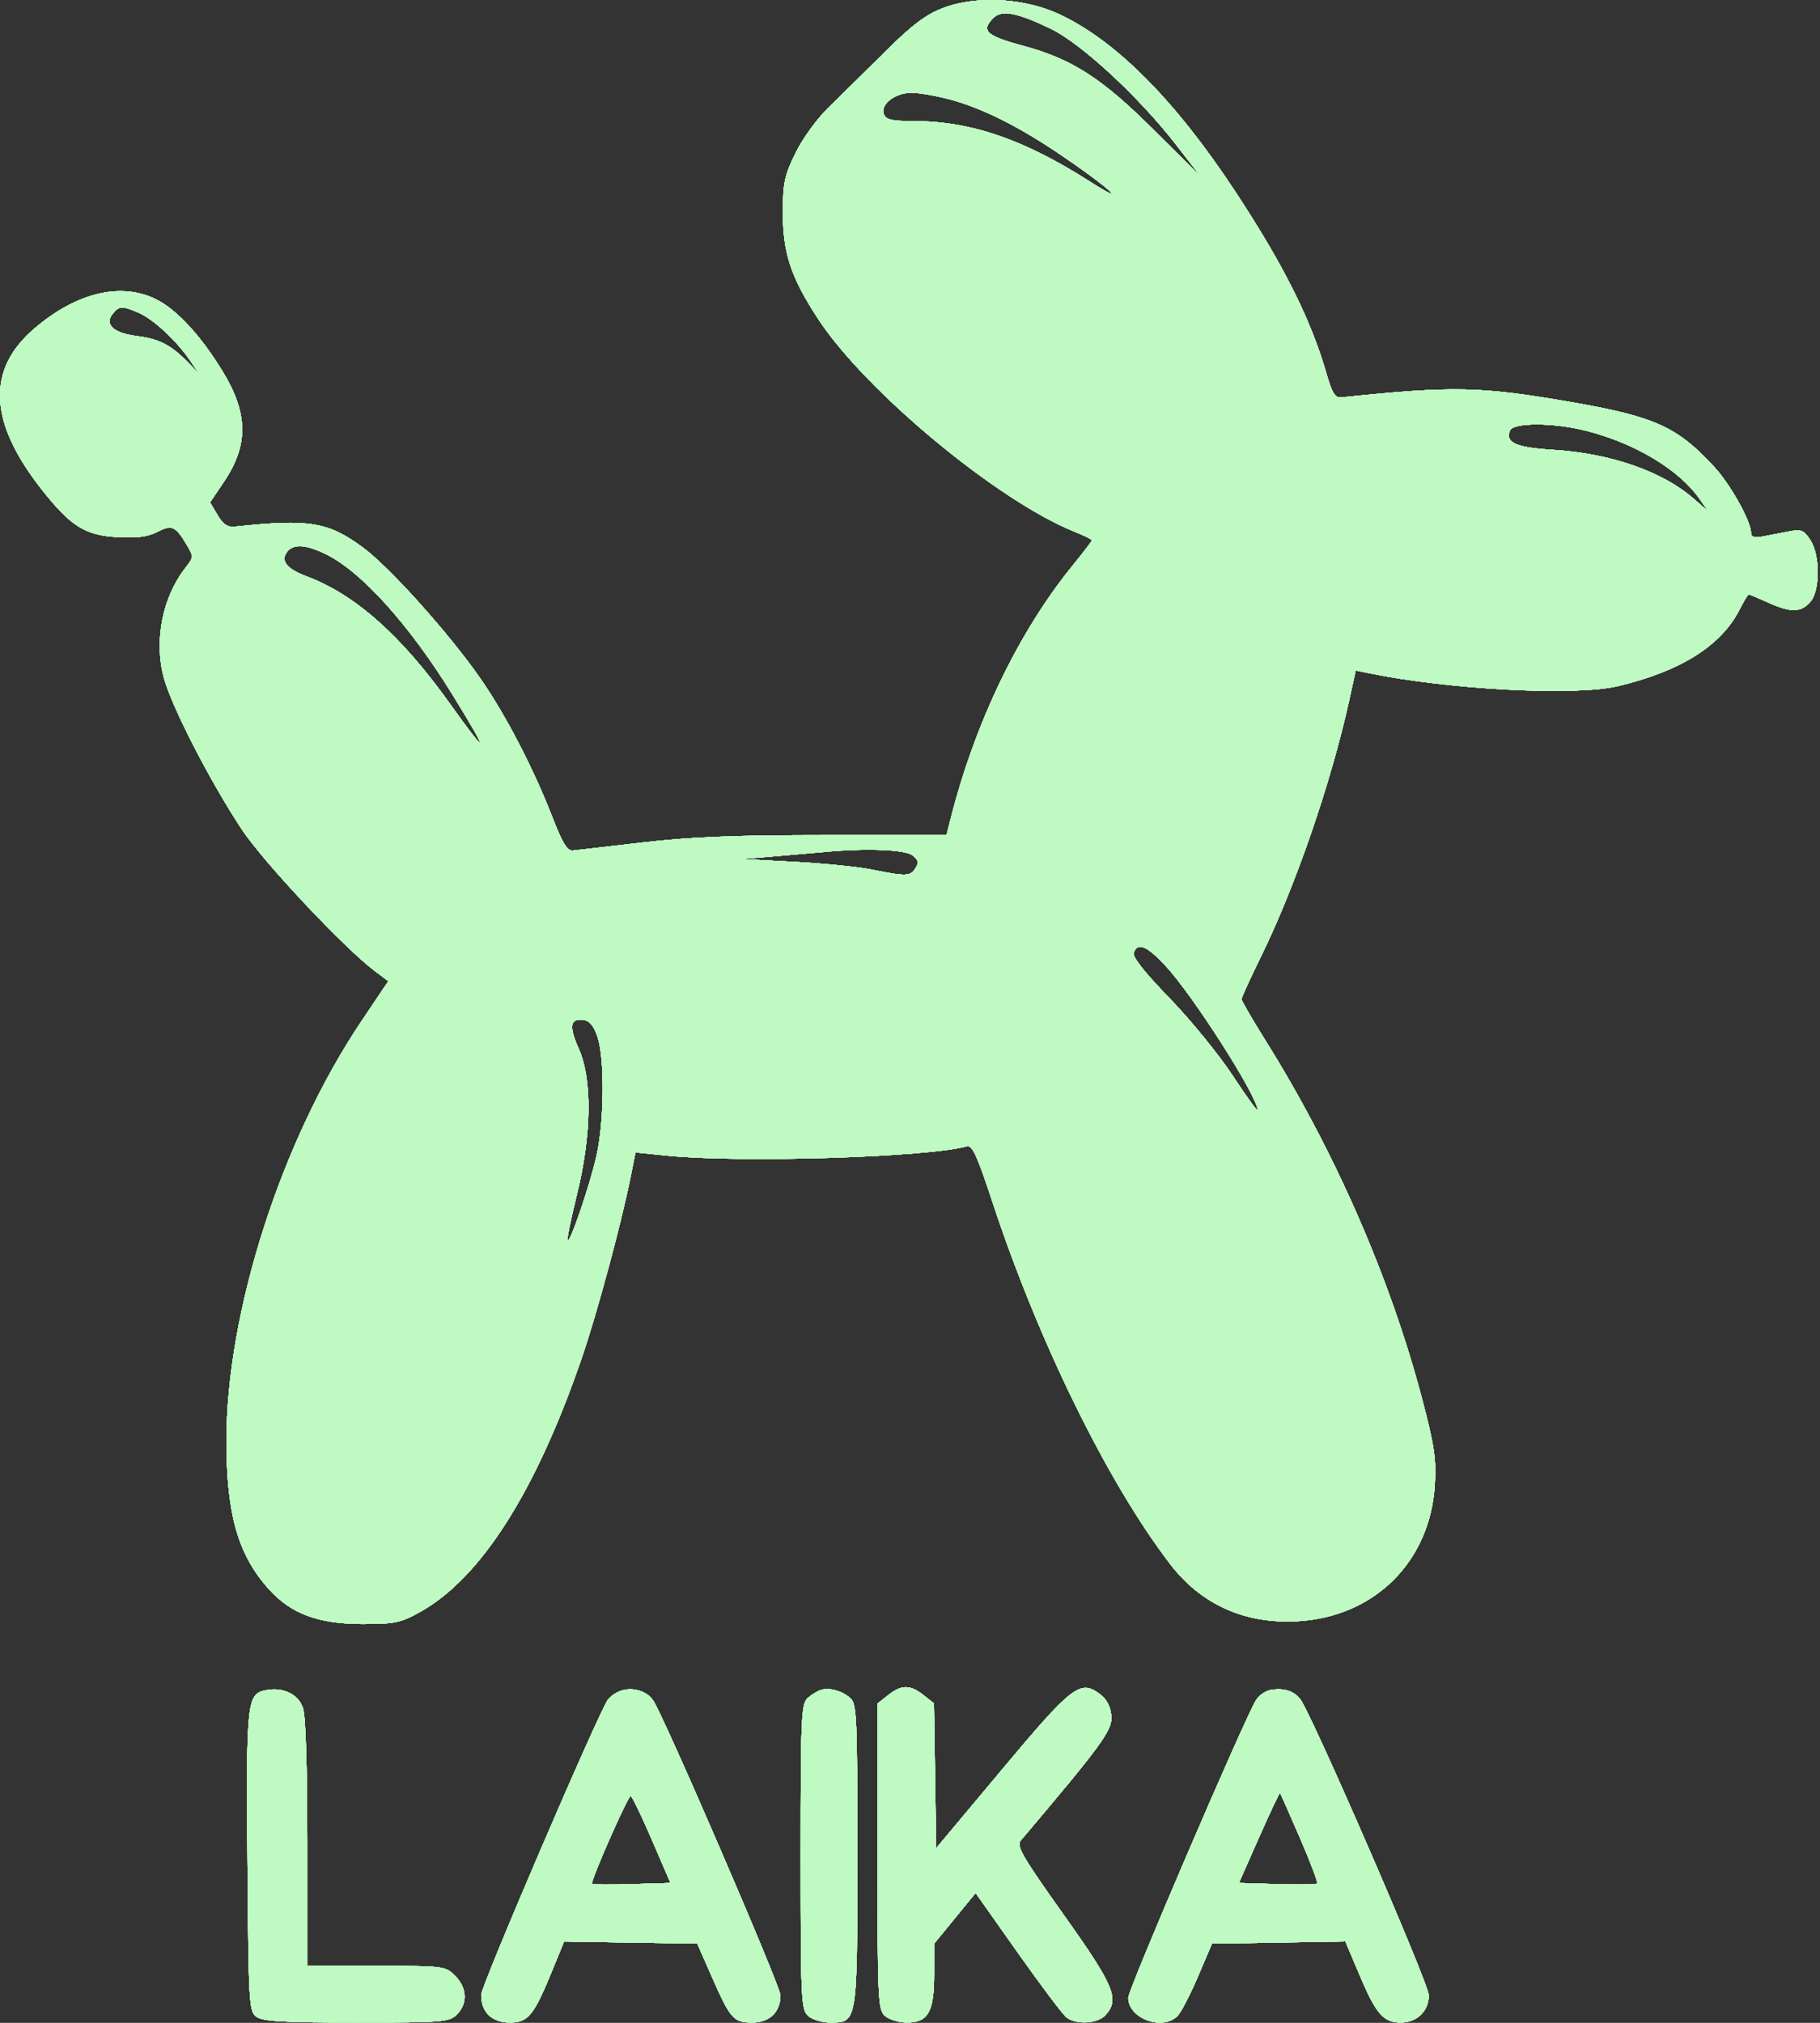<svg width="450" height="500" viewBox="0 0 450 500" fill="none" xmlns="http://www.w3.org/2000/svg">
<rect x="0" y="0" width="450" height="500" fill="#333333" stroke="none"/>
<path fill-rule="evenodd" clip-rule="evenodd" d="M232.971 2.061C228.812 3.685 225.362 6.308 218.822 12.818C214.065 17.552 207.852 23.672 205.016 26.416C202.069 29.269 198.516 34.136 196.723 37.778C193.996 43.318 193.584 45.21 193.567 52.287C193.541 62.437 195.48 68.377 202.175 78.665C213.823 96.565 246.639 123.808 265.775 131.464C268.083 132.388 269.971 133.326 269.971 133.549C269.971 133.772 267.866 136.535 265.294 139.69C251.92 156.091 241.078 178.573 235.041 202.426L234.029 206.426H204.25C181.901 206.426 170.604 206.877 158.971 208.235C150.446 209.229 142.658 210.129 141.664 210.235C140.265 210.383 139.107 208.501 136.544 201.914C131.845 189.843 125.01 176.68 118.805 167.753C111.091 156.655 96.379 140.247 89.759 135.361C81.125 128.987 76.517 128.233 58.049 130.172C56.254 130.36 55.149 129.617 53.781 127.303L51.935 124.18L55.416 119.007C61.439 110.057 61.37 102.248 55.176 92.023C49.71 83.001 43.639 76.428 38.452 73.917C29.753 69.706 18.85 72.364 8.488 81.221C-3.422 91.401 -2.805 104.378 10.382 121.077C17.478 130.062 21.052 132.309 28.959 132.755C33.858 133.032 36.536 132.685 38.891 131.467C42.488 129.607 43.453 130.037 46.208 134.731C47.879 137.578 47.868 137.787 45.923 140.26C40.182 147.558 38.05 158.21 40.486 167.426C42.348 174.471 51.789 192.866 59.733 204.926C65.045 212.991 85.121 234.36 92.746 240.065L96.021 242.516L89.334 252.471C69.59 281.865 55.947 324.331 55.986 356.275C56.008 374.402 58.888 384.401 66.523 392.852C71.971 398.882 78.7 401.392 89.471 401.411C97.576 401.424 98.999 401.134 103.779 398.486C118.802 390.163 132.41 368.862 143.757 335.909C147.592 324.769 153.622 302.426 155.973 290.641L157.127 284.857L164.799 285.636C183.052 287.49 229.508 286.05 239.088 283.334C240.384 282.967 241.63 285.683 245.355 296.998C256.707 331.48 273.82 366.361 289.3 386.566C297.011 396.631 307.836 401.48 320.906 400.724C339.922 399.623 353.666 385.906 354.765 366.932C355.131 360.601 354.634 357.244 351.65 345.912C343.759 315.948 330.106 284.709 312.821 257.072C309.604 251.927 306.971 247.38 306.971 246.968C306.971 246.556 309.159 241.765 311.832 236.322C320.201 219.286 329.037 193.675 333.481 173.576L335.216 165.725L338.344 166.369C358.235 170.466 389.461 172.101 400.021 169.599C415.454 165.943 425.532 159.628 430.041 150.789C431.125 148.664 432.178 146.926 432.382 146.926C432.586 146.926 434.714 147.816 437.112 148.904C442.697 151.438 445.207 151.428 447.53 148.86C450.058 146.067 450.091 137.284 447.587 133.463C445.968 130.992 445.383 130.772 442.123 131.405C440.114 131.795 437.233 132.348 435.721 132.634C433.814 132.994 432.968 132.735 432.961 131.789C432.94 128.852 427.899 119.803 423.816 115.373C414.766 105.556 409.168 103.002 388.971 99.477C366.157 95.496 359.373 95.349 331.596 98.231C330.111 98.386 329.362 97.178 327.995 92.426C324.127 78.98 317.339 65.435 305.34 47.221C290.613 24.867 275.967 10.116 261.988 3.56C253.223 -0.551 241.244 -1.17 232.971 2.061ZM259.778 7.083C267.314 10.697 281.683 23.998 290.845 35.843L296.977 43.768L285.224 32.069C272.408 19.31 265.038 14.571 252.958 11.321C243.794 8.854 242.445 7.595 245.595 4.445C247.67 2.369 251.392 3.062 259.778 7.083ZM234.438 24.459C242.468 26.551 251.381 30.944 261.759 37.925C273.86 46.065 280 51.596 269.471 44.872C253.039 34.379 239.975 29.926 225.62 29.926C220.426 29.926 219.056 29.59 218.517 28.185C217.6 25.796 221.341 22.926 225.372 22.926C227.12 22.926 231.2 23.616 234.438 24.459ZM34.253 77.294C37.884 78.837 43.642 84.177 47.002 89.118L49.251 92.426L46.563 89.667C42.281 85.274 39.351 83.755 33.838 83.068C28.035 82.345 25.701 80.161 27.901 77.51C29.506 75.577 30.161 75.554 34.253 77.294ZM392.327 106.507C404.336 109.597 415.139 116.086 420.146 123.216L422.4 126.426L418.658 123.182C410.957 116.507 398.225 112.08 384.222 111.208C374.795 110.621 372.165 109.47 373.328 106.439C374.117 104.382 384.208 104.418 392.327 106.507ZM80.568 136.973C89.256 141.179 101.119 154.308 111.732 171.465C121.15 186.69 120.97 187.571 111.228 173.926C99.184 157.058 87.785 146.936 75.785 142.454C70.795 140.59 69.222 138.534 71.076 136.299C72.672 134.377 75.639 134.587 80.568 136.973ZM225.53 211.367C227.096 212.53 227.253 213.158 226.34 214.617C225.079 216.634 224.077 216.663 215.471 214.93C212.171 214.265 203.621 213.41 196.471 213.03L183.471 212.338L191.971 211.624C196.646 211.232 202.046 210.761 203.971 210.578C213.923 209.633 223.675 209.99 225.53 211.367ZM288.137 238.676C294.949 245.963 310.971 271.056 310.971 274.437C310.971 274.899 308.18 271.036 304.77 265.852C301.359 260.668 294.33 252.053 289.15 246.709C282.85 240.208 279.927 236.484 280.32 235.459C281.325 232.839 283.529 233.746 288.137 238.676ZM147.777 256.426C149.536 261.807 149.391 277.264 147.502 285.63C145.828 293.044 140.974 307.262 140.335 306.624C140.116 306.405 141.149 301.321 142.631 295.326C146.288 280.524 146.467 266.76 143.1 259.237C140.59 253.629 140.929 251.636 144.315 252.119C145.829 252.335 146.858 253.614 147.777 256.426ZM66.196 417.709C61.009 418.536 60.877 419.653 61.185 459.886C61.458 495.382 61.56 497.154 63.412 498.507C64.954 499.634 70.048 499.926 88.162 499.926C109.638 499.926 111.088 499.809 112.971 497.926C115.674 495.223 115.489 491.354 112.516 488.381C110.102 485.966 109.781 485.926 93.016 485.926H75.971V455.575C75.971 436.552 75.571 424.076 74.898 422.148C73.755 418.868 70.224 417.067 66.196 417.709ZM153.345 417.983C152.276 418.379 150.927 419.315 150.347 420.064C148.152 422.897 118.971 490.823 118.971 493.098C118.971 497.35 121.639 499.926 126.042 499.926C130.614 499.926 131.968 498.244 136.688 486.698L139.471 479.892L155.936 480.159L172.402 480.426L176.002 488.601C180.612 499.07 181.37 499.926 186.037 499.926C190.258 499.926 192.971 497.298 192.971 493.211C192.971 490.984 164.346 424.673 161.528 420.373C159.934 417.94 156.317 416.884 153.345 417.983ZM202.971 417.719C202.146 417.976 200.684 418.873 199.721 419.711C198.112 421.113 197.971 424.278 197.971 458.926C197.971 494.169 198.09 496.723 199.8 498.271C200.806 499.181 203.255 499.926 205.243 499.926C212.006 499.926 211.971 500.142 211.971 458.358C211.971 424.247 211.829 421.113 210.221 419.722C208.142 417.924 205.052 417.07 202.971 417.719ZM219.606 418.999L216.971 421.071V458.844C216.971 494.167 217.09 496.723 218.8 498.271C219.806 499.181 222.255 499.926 224.243 499.926C229.49 499.926 230.971 497.29 230.971 487.949V480.418L236.097 474.158L241.224 467.898L251.651 482.662C257.386 490.782 262.815 497.989 263.716 498.676C266.137 500.524 271.407 500.206 273.316 498.097C276.891 494.147 275.574 490.982 263.01 473.315C252.814 458.977 251.241 456.27 252.35 454.961C272.561 431.091 275.074 427.636 274.773 424.138C274.568 421.751 273.646 420.011 271.898 418.712C267.072 415.125 265.104 416.651 247.648 437.509L231.471 456.839L231.199 438.938L230.926 421.036L228.314 418.981C225.012 416.384 222.925 416.388 219.606 418.999ZM314.196 417.717C312.945 417.912 311.307 419.051 310.556 420.249C307.743 424.736 278.971 491.713 278.971 493.775C278.971 499.01 287.676 502.12 291.256 498.164C292.133 497.195 294.384 492.807 296.258 488.414L299.666 480.426L316.155 480.153L332.645 479.879L336.058 487.947C340.248 497.851 342.032 499.926 346.355 499.926C350.356 499.926 353.322 497.021 353.26 493.163C353.212 490.142 323.8 422.499 321.365 419.809C319.599 417.858 317.403 417.217 314.196 417.717ZM321.409 454.275C323.993 460.242 325.909 465.322 325.667 465.563C325.426 465.804 320.974 465.872 315.774 465.714L306.319 465.426L311.3 454.164C314.04 447.97 316.378 443.02 316.497 443.164C316.616 443.308 318.826 448.308 321.409 454.275ZM161.143 454.676L165.781 465.426L156.247 465.714C151.003 465.872 146.558 465.846 146.368 465.657C145.881 465.17 155.228 443.926 155.929 443.926C156.246 443.926 158.592 448.763 161.143 454.676Z" fill="#BEFAC1"/>
<path fill-rule="evenodd" clip-rule="evenodd" d="M232.971 2.061C228.812 3.685 225.362 6.308 218.822 12.818C214.065 17.552 207.852 23.672 205.016 26.416C202.069 29.269 198.516 34.136 196.723 37.778C193.996 43.318 193.584 45.21 193.567 52.287C193.541 62.437 195.48 68.377 202.175 78.665C213.823 96.565 246.639 123.808 265.775 131.464C268.083 132.388 269.971 133.326 269.971 133.549C269.971 133.772 267.866 136.535 265.294 139.69C251.92 156.091 241.078 178.573 235.041 202.426L234.029 206.426H204.25C181.901 206.426 170.604 206.877 158.971 208.235C150.446 209.229 142.658 210.129 141.664 210.235C140.265 210.383 139.107 208.501 136.544 201.914C131.845 189.843 125.01 176.68 118.805 167.753C111.091 156.655 96.379 140.247 89.759 135.361C81.125 128.987 76.517 128.233 58.049 130.172C56.254 130.36 55.149 129.617 53.781 127.303L51.935 124.18L55.416 119.007C61.439 110.057 61.37 102.248 55.176 92.023C49.71 83.001 43.639 76.428 38.452 73.917C29.753 69.706 18.85 72.364 8.488 81.221C-3.422 91.401 -2.805 104.378 10.382 121.077C17.478 130.062 21.052 132.309 28.959 132.755C33.858 133.032 36.536 132.685 38.891 131.467C42.488 129.607 43.453 130.037 46.208 134.731C47.879 137.578 47.868 137.787 45.923 140.26C40.182 147.558 38.05 158.21 40.486 167.426C42.348 174.471 51.789 192.866 59.733 204.926C65.045 212.991 85.121 234.36 92.746 240.065L96.021 242.516L89.334 252.471C69.59 281.865 55.947 324.331 55.986 356.275C56.008 374.402 58.888 384.401 66.523 392.852C71.971 398.882 78.7 401.392 89.471 401.411C97.576 401.424 98.999 401.134 103.779 398.486C118.802 390.163 132.41 368.862 143.757 335.909C147.592 324.769 153.622 302.426 155.973 290.641L157.127 284.857L164.799 285.636C183.052 287.49 229.508 286.05 239.088 283.334C240.384 282.967 241.63 285.683 245.355 296.998C256.707 331.48 273.82 366.361 289.3 386.566C297.011 396.631 307.836 401.48 320.906 400.724C339.922 399.623 353.666 385.906 354.765 366.932C355.131 360.601 354.634 357.244 351.65 345.912C343.759 315.948 330.106 284.709 312.821 257.072C309.604 251.927 306.971 247.38 306.971 246.968C306.971 246.556 309.159 241.765 311.832 236.322C320.201 219.286 329.037 193.675 333.481 173.576L335.216 165.725L338.344 166.369C358.235 170.466 389.461 172.101 400.021 169.599C415.454 165.943 425.532 159.628 430.041 150.789C431.125 148.664 432.178 146.926 432.382 146.926C432.586 146.926 434.714 147.816 437.112 148.904C442.697 151.438 445.207 151.428 447.53 148.86C450.058 146.067 450.091 137.284 447.587 133.463C445.968 130.992 445.383 130.772 442.123 131.405C440.114 131.795 437.233 132.348 435.721 132.634C433.814 132.994 432.968 132.735 432.961 131.789C432.94 128.852 427.899 119.803 423.816 115.373C414.766 105.556 409.168 103.002 388.971 99.477C366.157 95.496 359.373 95.349 331.596 98.231C330.111 98.386 329.362 97.178 327.995 92.426C324.127 78.98 317.339 65.435 305.34 47.221C290.613 24.867 275.967 10.116 261.988 3.56C253.223 -0.551 241.244 -1.17 232.971 2.061ZM259.778 7.083C267.314 10.697 281.683 23.998 290.845 35.843L296.977 43.768L285.224 32.069C272.408 19.31 265.038 14.571 252.958 11.321C243.794 8.854 242.445 7.595 245.595 4.445C247.67 2.369 251.392 3.062 259.778 7.083ZM234.438 24.459C242.468 26.551 251.381 30.944 261.759 37.925C273.86 46.065 280 51.596 269.471 44.872C253.039 34.379 239.975 29.926 225.62 29.926C220.426 29.926 219.056 29.59 218.517 28.185C217.6 25.796 221.341 22.926 225.372 22.926C227.12 22.926 231.2 23.616 234.438 24.459ZM34.253 77.294C37.884 78.837 43.642 84.177 47.002 89.118L49.251 92.426L46.563 89.667C42.281 85.274 39.351 83.755 33.838 83.068C28.035 82.345 25.701 80.161 27.901 77.51C29.506 75.577 30.161 75.554 34.253 77.294ZM392.327 106.507C404.336 109.597 415.139 116.086 420.146 123.216L422.4 126.426L418.658 123.182C410.957 116.507 398.225 112.08 384.222 111.208C374.795 110.621 372.165 109.47 373.328 106.439C374.117 104.382 384.208 104.418 392.327 106.507ZM80.568 136.973C89.256 141.179 101.119 154.308 111.732 171.465C121.15 186.69 120.97 187.571 111.228 173.926C99.184 157.058 87.785 146.936 75.785 142.454C70.795 140.59 69.222 138.534 71.076 136.299C72.672 134.377 75.639 134.587 80.568 136.973ZM225.53 211.367C227.096 212.53 227.253 213.158 226.34 214.617C225.079 216.634 224.077 216.663 215.471 214.93C212.171 214.265 203.621 213.41 196.471 213.03L183.471 212.338L191.971 211.624C196.646 211.232 202.046 210.761 203.971 210.578C213.923 209.633 223.675 209.99 225.53 211.367ZM288.137 238.676C294.949 245.963 310.971 271.056 310.971 274.437C310.971 274.899 308.18 271.036 304.77 265.852C301.359 260.668 294.33 252.053 289.15 246.709C282.85 240.208 279.927 236.484 280.32 235.459C281.325 232.839 283.529 233.746 288.137 238.676ZM147.777 256.426C149.536 261.807 149.391 277.264 147.502 285.63C145.828 293.044 140.974 307.262 140.335 306.624C140.116 306.405 141.149 301.321 142.631 295.326C146.288 280.524 146.467 266.76 143.1 259.237C140.59 253.629 140.929 251.636 144.315 252.119C145.829 252.335 146.858 253.614 147.777 256.426ZM66.196 417.709C61.009 418.536 60.877 419.653 61.185 459.886C61.458 495.382 61.56 497.154 63.412 498.507C64.954 499.634 70.048 499.926 88.162 499.926C109.638 499.926 111.088 499.809 112.971 497.926C115.674 495.223 115.489 491.354 112.516 488.381C110.102 485.966 109.781 485.926 93.016 485.926H75.971V455.575C75.971 436.552 75.571 424.076 74.898 422.148C73.755 418.868 70.224 417.067 66.196 417.709ZM153.345 417.983C152.276 418.379 150.927 419.315 150.347 420.064C148.152 422.897 118.971 490.823 118.971 493.098C118.971 497.35 121.639 499.926 126.042 499.926C130.614 499.926 131.968 498.244 136.688 486.698L139.471 479.892L155.936 480.159L172.402 480.426L176.002 488.601C180.612 499.07 181.37 499.926 186.037 499.926C190.258 499.926 192.971 497.298 192.971 493.211C192.971 490.984 164.346 424.673 161.528 420.373C159.934 417.94 156.317 416.884 153.345 417.983ZM202.971 417.719C202.146 417.976 200.684 418.873 199.721 419.711C198.112 421.113 197.971 424.278 197.971 458.926C197.971 494.169 198.09 496.723 199.8 498.271C200.806 499.181 203.255 499.926 205.243 499.926C212.006 499.926 211.971 500.142 211.971 458.358C211.971 424.247 211.829 421.113 210.221 419.722C208.142 417.924 205.052 417.07 202.971 417.719ZM219.606 418.999L216.971 421.071V458.844C216.971 494.167 217.09 496.723 218.8 498.271C219.806 499.181 222.255 499.926 224.243 499.926C229.49 499.926 230.971 497.29 230.971 487.949V480.418L236.097 474.158L241.224 467.898L251.651 482.662C257.386 490.782 262.815 497.989 263.716 498.676C266.137 500.524 271.407 500.206 273.316 498.097C276.891 494.147 275.574 490.982 263.01 473.315C252.814 458.977 251.241 456.27 252.35 454.961C272.561 431.091 275.074 427.636 274.773 424.138C274.568 421.751 273.646 420.011 271.898 418.712C267.072 415.125 265.104 416.651 247.648 437.509L231.471 456.839L231.199 438.938L230.926 421.036L228.314 418.981C225.012 416.384 222.925 416.388 219.606 418.999ZM314.196 417.717C312.945 417.912 311.307 419.051 310.556 420.249C307.743 424.736 278.971 491.713 278.971 493.775C278.971 499.01 287.676 502.12 291.256 498.164C292.133 497.195 294.384 492.807 296.258 488.414L299.666 480.426L316.155 480.153L332.645 479.879L336.058 487.947C340.248 497.851 342.032 499.926 346.355 499.926C350.356 499.926 353.322 497.021 353.26 493.163C353.212 490.142 323.8 422.499 321.365 419.809C319.599 417.858 317.403 417.217 314.196 417.717ZM321.409 454.275C323.993 460.242 325.909 465.322 325.667 465.563C325.426 465.804 320.974 465.872 315.774 465.714L306.319 465.426L311.3 454.164C314.04 447.97 316.378 443.02 316.497 443.164C316.616 443.308 318.826 448.308 321.409 454.275ZM161.143 454.676L165.781 465.426L156.247 465.714C151.003 465.872 146.558 465.846 146.368 465.657C145.881 465.17 155.228 443.926 155.929 443.926C156.246 443.926 158.592 448.763 161.143 454.676Z" fill="#BEFAC1"/>
<path fill-rule="evenodd" clip-rule="evenodd" d="M232.971 2.061C228.812 3.685 225.362 6.308 218.822 12.818C214.065 17.552 207.852 23.672 205.016 26.416C202.069 29.269 198.516 34.136 196.723 37.778C193.996 43.318 193.584 45.21 193.567 52.287C193.541 62.437 195.48 68.377 202.175 78.665C213.823 96.565 246.639 123.808 265.775 131.464C268.083 132.388 269.971 133.326 269.971 133.549C269.971 133.772 267.866 136.535 265.294 139.69C251.92 156.091 241.078 178.573 235.041 202.426L234.029 206.426H204.25C181.901 206.426 170.604 206.877 158.971 208.235C150.446 209.229 142.658 210.129 141.664 210.235C140.265 210.383 139.107 208.501 136.544 201.914C131.845 189.843 125.01 176.68 118.805 167.753C111.091 156.655 96.379 140.247 89.759 135.361C81.125 128.987 76.517 128.233 58.049 130.172C56.254 130.36 55.149 129.617 53.781 127.303L51.935 124.18L55.416 119.007C61.439 110.057 61.37 102.248 55.176 92.023C49.71 83.001 43.639 76.428 38.452 73.917C29.753 69.706 18.85 72.364 8.488 81.221C-3.422 91.401 -2.805 104.378 10.382 121.077C17.478 130.062 21.052 132.309 28.959 132.755C33.858 133.032 36.536 132.685 38.891 131.467C42.488 129.607 43.453 130.037 46.208 134.731C47.879 137.578 47.868 137.787 45.923 140.26C40.182 147.558 38.05 158.21 40.486 167.426C42.348 174.471 51.789 192.866 59.733 204.926C65.045 212.991 85.121 234.36 92.746 240.065L96.021 242.516L89.334 252.471C69.59 281.865 55.947 324.331 55.986 356.275C56.008 374.402 58.888 384.401 66.523 392.852C71.971 398.882 78.7 401.392 89.471 401.411C97.576 401.424 98.999 401.134 103.779 398.486C118.802 390.163 132.41 368.862 143.757 335.909C147.592 324.769 153.622 302.426 155.973 290.641L157.127 284.857L164.799 285.636C183.052 287.49 229.508 286.05 239.088 283.334C240.384 282.967 241.63 285.683 245.355 296.998C256.707 331.48 273.82 366.361 289.3 386.566C297.011 396.631 307.836 401.48 320.906 400.724C339.922 399.623 353.666 385.906 354.765 366.932C355.131 360.601 354.634 357.244 351.65 345.912C343.759 315.948 330.106 284.709 312.821 257.072C309.604 251.927 306.971 247.38 306.971 246.968C306.971 246.556 309.159 241.765 311.832 236.322C320.201 219.286 329.037 193.675 333.481 173.576L335.216 165.725L338.344 166.369C358.235 170.466 389.461 172.101 400.021 169.599C415.454 165.943 425.532 159.628 430.041 150.789C431.125 148.664 432.178 146.926 432.382 146.926C432.586 146.926 434.714 147.816 437.112 148.904C442.697 151.438 445.207 151.428 447.53 148.86C450.058 146.067 450.091 137.284 447.587 133.463C445.968 130.992 445.383 130.772 442.123 131.405C440.114 131.795 437.233 132.348 435.721 132.634C433.814 132.994 432.968 132.735 432.961 131.789C432.94 128.852 427.899 119.803 423.816 115.373C414.766 105.556 409.168 103.002 388.971 99.477C366.157 95.496 359.373 95.349 331.596 98.231C330.111 98.386 329.362 97.178 327.995 92.426C324.127 78.98 317.339 65.435 305.34 47.221C290.613 24.867 275.967 10.116 261.988 3.56C253.223 -0.551 241.244 -1.17 232.971 2.061ZM259.778 7.083C267.314 10.697 281.683 23.998 290.845 35.843L296.977 43.768L285.224 32.069C272.408 19.31 265.038 14.571 252.958 11.321C243.794 8.854 242.445 7.595 245.595 4.445C247.67 2.369 251.392 3.062 259.778 7.083ZM234.438 24.459C242.468 26.551 251.381 30.944 261.759 37.925C273.86 46.065 280 51.596 269.471 44.872C253.039 34.379 239.975 29.926 225.62 29.926C220.426 29.926 219.056 29.59 218.517 28.185C217.6 25.796 221.341 22.926 225.372 22.926C227.12 22.926 231.2 23.616 234.438 24.459ZM34.253 77.294C37.884 78.837 43.642 84.177 47.002 89.118L49.251 92.426L46.563 89.667C42.281 85.274 39.351 83.755 33.838 83.068C28.035 82.345 25.701 80.161 27.901 77.51C29.506 75.577 30.161 75.554 34.253 77.294ZM392.327 106.507C404.336 109.597 415.139 116.086 420.146 123.216L422.4 126.426L418.658 123.182C410.957 116.507 398.225 112.08 384.222 111.208C374.795 110.621 372.165 109.47 373.328 106.439C374.117 104.382 384.208 104.418 392.327 106.507ZM80.568 136.973C89.256 141.179 101.119 154.308 111.732 171.465C121.15 186.69 120.97 187.571 111.228 173.926C99.184 157.058 87.785 146.936 75.785 142.454C70.795 140.59 69.222 138.534 71.076 136.299C72.672 134.377 75.639 134.587 80.568 136.973ZM225.53 211.367C227.096 212.53 227.253 213.158 226.34 214.617C225.079 216.634 224.077 216.663 215.471 214.93C212.171 214.265 203.621 213.41 196.471 213.03L183.471 212.338L191.971 211.624C196.646 211.232 202.046 210.761 203.971 210.578C213.923 209.633 223.675 209.99 225.53 211.367ZM288.137 238.676C294.949 245.963 310.971 271.056 310.971 274.437C310.971 274.899 308.18 271.036 304.77 265.852C301.359 260.668 294.33 252.053 289.15 246.709C282.85 240.208 279.927 236.484 280.32 235.459C281.325 232.839 283.529 233.746 288.137 238.676ZM147.777 256.426C149.536 261.807 149.391 277.264 147.502 285.63C145.828 293.044 140.974 307.262 140.335 306.624C140.116 306.405 141.149 301.321 142.631 295.326C146.288 280.524 146.467 266.76 143.1 259.237C140.59 253.629 140.929 251.636 144.315 252.119C145.829 252.335 146.858 253.614 147.777 256.426ZM66.196 417.709C61.009 418.536 60.877 419.653 61.185 459.886C61.458 495.382 61.56 497.154 63.412 498.507C64.954 499.634 70.048 499.926 88.162 499.926C109.638 499.926 111.088 499.809 112.971 497.926C115.674 495.223 115.489 491.354 112.516 488.381C110.102 485.966 109.781 485.926 93.016 485.926H75.971V455.575C75.971 436.552 75.571 424.076 74.898 422.148C73.755 418.868 70.224 417.067 66.196 417.709ZM153.345 417.983C152.276 418.379 150.927 419.315 150.347 420.064C148.152 422.897 118.971 490.823 118.971 493.098C118.971 497.35 121.639 499.926 126.042 499.926C130.614 499.926 131.968 498.244 136.688 486.698L139.471 479.892L155.936 480.159L172.402 480.426L176.002 488.601C180.612 499.07 181.37 499.926 186.037 499.926C190.258 499.926 192.971 497.298 192.971 493.211C192.971 490.984 164.346 424.673 161.528 420.373C159.934 417.94 156.317 416.884 153.345 417.983ZM202.971 417.719C202.146 417.976 200.684 418.873 199.721 419.711C198.112 421.113 197.971 424.278 197.971 458.926C197.971 494.169 198.09 496.723 199.8 498.271C200.806 499.181 203.255 499.926 205.243 499.926C212.006 499.926 211.971 500.142 211.971 458.358C211.971 424.247 211.829 421.113 210.221 419.722C208.142 417.924 205.052 417.07 202.971 417.719ZM219.606 418.999L216.971 421.071V458.844C216.971 494.167 217.09 496.723 218.8 498.271C219.806 499.181 222.255 499.926 224.243 499.926C229.49 499.926 230.971 497.29 230.971 487.949V480.418L236.097 474.158L241.224 467.898L251.651 482.662C257.386 490.782 262.815 497.989 263.716 498.676C266.137 500.524 271.407 500.206 273.316 498.097C276.891 494.147 275.574 490.982 263.01 473.315C252.814 458.977 251.241 456.27 252.35 454.961C272.561 431.091 275.074 427.636 274.773 424.138C274.568 421.751 273.646 420.011 271.898 418.712C267.072 415.125 265.104 416.651 247.648 437.509L231.471 456.839L231.199 438.938L230.926 421.036L228.314 418.981C225.012 416.384 222.925 416.388 219.606 418.999ZM314.196 417.717C312.945 417.912 311.307 419.051 310.556 420.249C307.743 424.736 278.971 491.713 278.971 493.775C278.971 499.01 287.676 502.12 291.256 498.164C292.133 497.195 294.384 492.807 296.258 488.414L299.666 480.426L316.155 480.153L332.645 479.879L336.058 487.947C340.248 497.851 342.032 499.926 346.355 499.926C350.356 499.926 353.322 497.021 353.26 493.163C353.212 490.142 323.8 422.499 321.365 419.809C319.599 417.858 317.403 417.217 314.196 417.717ZM321.409 454.275C323.993 460.242 325.909 465.322 325.667 465.563C325.426 465.804 320.974 465.872 315.774 465.714L306.319 465.426L311.3 454.164C314.04 447.97 316.378 443.02 316.497 443.164C316.616 443.308 318.826 448.308 321.409 454.275ZM161.143 454.676L165.781 465.426L156.247 465.714C151.003 465.872 146.558 465.846 146.368 465.657C145.881 465.17 155.228 443.926 155.929 443.926C156.246 443.926 158.592 448.763 161.143 454.676Z" fill="#BEFAC1"/>
<path fill-rule="evenodd" clip-rule="evenodd" d="M232.971 2.061C228.812 3.685 225.362 6.308 218.822 12.818C214.065 17.552 207.852 23.672 205.016 26.416C202.069 29.269 198.516 34.136 196.723 37.778C193.996 43.318 193.584 45.21 193.567 52.287C193.541 62.437 195.48 68.377 202.175 78.665C213.823 96.565 246.639 123.808 265.775 131.464C268.083 132.388 269.971 133.326 269.971 133.549C269.971 133.772 267.866 136.535 265.294 139.69C251.92 156.091 241.078 178.573 235.041 202.426L234.029 206.426H204.25C181.901 206.426 170.604 206.877 158.971 208.235C150.446 209.229 142.658 210.129 141.664 210.235C140.265 210.383 139.107 208.501 136.544 201.914C131.845 189.843 125.01 176.68 118.805 167.753C111.091 156.655 96.379 140.247 89.759 135.361C81.125 128.987 76.517 128.233 58.049 130.172C56.254 130.36 55.149 129.617 53.781 127.303L51.935 124.18L55.416 119.007C61.439 110.057 61.37 102.248 55.176 92.023C49.71 83.001 43.639 76.428 38.452 73.917C29.753 69.706 18.85 72.364 8.488 81.221C-3.422 91.401 -2.805 104.378 10.382 121.077C17.478 130.062 21.052 132.309 28.959 132.755C33.858 133.032 36.536 132.685 38.891 131.467C42.488 129.607 43.453 130.037 46.208 134.731C47.879 137.578 47.868 137.787 45.923 140.26C40.182 147.558 38.05 158.21 40.486 167.426C42.348 174.471 51.789 192.866 59.733 204.926C65.045 212.991 85.121 234.36 92.746 240.065L96.021 242.516L89.334 252.471C69.59 281.865 55.947 324.331 55.986 356.275C56.008 374.402 58.888 384.401 66.523 392.852C71.971 398.882 78.7 401.392 89.471 401.411C97.576 401.424 98.999 401.134 103.779 398.486C118.802 390.163 132.41 368.862 143.757 335.909C147.592 324.769 153.622 302.426 155.973 290.641L157.127 284.857L164.799 285.636C183.052 287.49 229.508 286.05 239.088 283.334C240.384 282.967 241.63 285.683 245.355 296.998C256.707 331.48 273.82 366.361 289.3 386.566C297.011 396.631 307.836 401.48 320.906 400.724C339.922 399.623 353.666 385.906 354.765 366.932C355.131 360.601 354.634 357.244 351.65 345.912C343.759 315.948 330.106 284.709 312.821 257.072C309.604 251.927 306.971 247.38 306.971 246.968C306.971 246.556 309.159 241.765 311.832 236.322C320.201 219.286 329.037 193.675 333.481 173.576L335.216 165.725L338.344 166.369C358.235 170.466 389.461 172.101 400.021 169.599C415.454 165.943 425.532 159.628 430.041 150.789C431.125 148.664 432.178 146.926 432.382 146.926C432.586 146.926 434.714 147.816 437.112 148.904C442.697 151.438 445.207 151.428 447.53 148.86C450.058 146.067 450.091 137.284 447.587 133.463C445.968 130.992 445.383 130.772 442.123 131.405C440.114 131.795 437.233 132.348 435.721 132.634C433.814 132.994 432.968 132.735 432.961 131.789C432.94 128.852 427.899 119.803 423.816 115.373C414.766 105.556 409.168 103.002 388.971 99.477C366.157 95.496 359.373 95.349 331.596 98.231C330.111 98.386 329.362 97.178 327.995 92.426C324.127 78.98 317.339 65.435 305.34 47.221C290.613 24.867 275.967 10.116 261.988 3.56C253.223 -0.551 241.244 -1.17 232.971 2.061ZM259.778 7.083C267.314 10.697 281.683 23.998 290.845 35.843L296.977 43.768L285.224 32.069C272.408 19.31 265.038 14.571 252.958 11.321C243.794 8.854 242.445 7.595 245.595 4.445C247.67 2.369 251.392 3.062 259.778 7.083ZM234.438 24.459C242.468 26.551 251.381 30.944 261.759 37.925C273.86 46.065 280 51.596 269.471 44.872C253.039 34.379 239.975 29.926 225.62 29.926C220.426 29.926 219.056 29.59 218.517 28.185C217.6 25.796 221.341 22.926 225.372 22.926C227.12 22.926 231.2 23.616 234.438 24.459ZM34.253 77.294C37.884 78.837 43.642 84.177 47.002 89.118L49.251 92.426L46.563 89.667C42.281 85.274 39.351 83.755 33.838 83.068C28.035 82.345 25.701 80.161 27.901 77.51C29.506 75.577 30.161 75.554 34.253 77.294ZM392.327 106.507C404.336 109.597 415.139 116.086 420.146 123.216L422.4 126.426L418.658 123.182C410.957 116.507 398.225 112.08 384.222 111.208C374.795 110.621 372.165 109.47 373.328 106.439C374.117 104.382 384.208 104.418 392.327 106.507ZM80.568 136.973C89.256 141.179 101.119 154.308 111.732 171.465C121.15 186.69 120.97 187.571 111.228 173.926C99.184 157.058 87.785 146.936 75.785 142.454C70.795 140.59 69.222 138.534 71.076 136.299C72.672 134.377 75.639 134.587 80.568 136.973ZM225.53 211.367C227.096 212.53 227.253 213.158 226.34 214.617C225.079 216.634 224.077 216.663 215.471 214.93C212.171 214.265 203.621 213.41 196.471 213.03L183.471 212.338L191.971 211.624C196.646 211.232 202.046 210.761 203.971 210.578C213.923 209.633 223.675 209.99 225.53 211.367ZM288.137 238.676C294.949 245.963 310.971 271.056 310.971 274.437C310.971 274.899 308.18 271.036 304.77 265.852C301.359 260.668 294.33 252.053 289.15 246.709C282.85 240.208 279.927 236.484 280.32 235.459C281.325 232.839 283.529 233.746 288.137 238.676ZM147.777 256.426C149.536 261.807 149.391 277.264 147.502 285.63C145.828 293.044 140.974 307.262 140.335 306.624C140.116 306.405 141.149 301.321 142.631 295.326C146.288 280.524 146.467 266.76 143.1 259.237C140.59 253.629 140.929 251.636 144.315 252.119C145.829 252.335 146.858 253.614 147.777 256.426ZM66.196 417.709C61.009 418.536 60.877 419.653 61.185 459.886C61.458 495.382 61.56 497.154 63.412 498.507C64.954 499.634 70.048 499.926 88.162 499.926C109.638 499.926 111.088 499.809 112.971 497.926C115.674 495.223 115.489 491.354 112.516 488.381C110.102 485.966 109.781 485.926 93.016 485.926H75.971V455.575C75.971 436.552 75.571 424.076 74.898 422.148C73.755 418.868 70.224 417.067 66.196 417.709ZM153.345 417.983C152.276 418.379 150.927 419.315 150.347 420.064C148.152 422.897 118.971 490.823 118.971 493.098C118.971 497.35 121.639 499.926 126.042 499.926C130.614 499.926 131.968 498.244 136.688 486.698L139.471 479.892L155.936 480.159L172.402 480.426L176.002 488.601C180.612 499.07 181.37 499.926 186.037 499.926C190.258 499.926 192.971 497.298 192.971 493.211C192.971 490.984 164.346 424.673 161.528 420.373C159.934 417.94 156.317 416.884 153.345 417.983ZM202.971 417.719C202.146 417.976 200.684 418.873 199.721 419.711C198.112 421.113 197.971 424.278 197.971 458.926C197.971 494.169 198.09 496.723 199.8 498.271C200.806 499.181 203.255 499.926 205.243 499.926C212.006 499.926 211.971 500.142 211.971 458.358C211.971 424.247 211.829 421.113 210.221 419.722C208.142 417.924 205.052 417.07 202.971 417.719ZM219.606 418.999L216.971 421.071V458.844C216.971 494.167 217.09 496.723 218.8 498.271C219.806 499.181 222.255 499.926 224.243 499.926C229.49 499.926 230.971 497.29 230.971 487.949V480.418L236.097 474.158L241.224 467.898L251.651 482.662C257.386 490.782 262.815 497.989 263.716 498.676C266.137 500.524 271.407 500.206 273.316 498.097C276.891 494.147 275.574 490.982 263.01 473.315C252.814 458.977 251.241 456.27 252.35 454.961C272.561 431.091 275.074 427.636 274.773 424.138C274.568 421.751 273.646 420.011 271.898 418.712C267.072 415.125 265.104 416.651 247.648 437.509L231.471 456.839L231.199 438.938L230.926 421.036L228.314 418.981C225.012 416.384 222.925 416.388 219.606 418.999ZM314.196 417.717C312.945 417.912 311.307 419.051 310.556 420.249C307.743 424.736 278.971 491.713 278.971 493.775C278.971 499.01 287.676 502.12 291.256 498.164C292.133 497.195 294.384 492.807 296.258 488.414L299.666 480.426L316.155 480.153L332.645 479.879L336.058 487.947C340.248 497.851 342.032 499.926 346.355 499.926C350.356 499.926 353.322 497.021 353.26 493.163C353.212 490.142 323.8 422.499 321.365 419.809C319.599 417.858 317.403 417.217 314.196 417.717ZM321.409 454.275C323.993 460.242 325.909 465.322 325.667 465.563C325.426 465.804 320.974 465.872 315.774 465.714L306.319 465.426L311.3 454.164C314.04 447.97 316.378 443.02 316.497 443.164C316.616 443.308 318.826 448.308 321.409 454.275ZM161.143 454.676L165.781 465.426L156.247 465.714C151.003 465.872 146.558 465.846 146.368 465.657C145.881 465.17 155.228 443.926 155.929 443.926C156.246 443.926 158.592 448.763 161.143 454.676Z" fill="#BEFAC1"/>
<path fill-rule="evenodd" clip-rule="evenodd" d="M232.971 2.061C228.812 3.685 225.362 6.308 218.822 12.818C214.065 17.552 207.852 23.672 205.016 26.416C202.069 29.269 198.516 34.136 196.723 37.778C193.996 43.318 193.584 45.21 193.567 52.287C193.541 62.437 195.48 68.377 202.175 78.665C213.823 96.565 246.639 123.808 265.775 131.464C268.083 132.388 269.971 133.326 269.971 133.549C269.971 133.772 267.866 136.535 265.294 139.69C251.92 156.091 241.078 178.573 235.041 202.426L234.029 206.426H204.25C181.901 206.426 170.604 206.877 158.971 208.235C150.446 209.229 142.658 210.129 141.664 210.235C140.265 210.383 139.107 208.501 136.544 201.914C131.845 189.843 125.01 176.68 118.805 167.753C111.091 156.655 96.379 140.247 89.759 135.361C81.125 128.987 76.517 128.233 58.049 130.172C56.254 130.36 55.149 129.617 53.781 127.303L51.935 124.18L55.416 119.007C61.439 110.057 61.37 102.248 55.176 92.023C49.71 83.001 43.639 76.428 38.452 73.917C29.753 69.706 18.85 72.364 8.488 81.221C-3.422 91.401 -2.805 104.378 10.382 121.077C17.478 130.062 21.052 132.309 28.959 132.755C33.858 133.032 36.536 132.685 38.891 131.467C42.488 129.607 43.453 130.037 46.208 134.731C47.879 137.578 47.868 137.787 45.923 140.26C40.182 147.558 38.05 158.21 40.486 167.426C42.348 174.471 51.789 192.866 59.733 204.926C65.045 212.991 85.121 234.36 92.746 240.065L96.021 242.516L89.334 252.471C69.59 281.865 55.947 324.331 55.986 356.275C56.008 374.402 58.888 384.401 66.523 392.852C71.971 398.882 78.7 401.392 89.471 401.411C97.576 401.424 98.999 401.134 103.779 398.486C118.802 390.163 132.41 368.862 143.757 335.909C147.592 324.769 153.622 302.426 155.973 290.641L157.127 284.857L164.799 285.636C183.052 287.49 229.508 286.05 239.088 283.334C240.384 282.967 241.63 285.683 245.355 296.998C256.707 331.48 273.82 366.361 289.3 386.566C297.011 396.631 307.836 401.48 320.906 400.724C339.922 399.623 353.666 385.906 354.765 366.932C355.131 360.601 354.634 357.244 351.65 345.912C343.759 315.948 330.106 284.709 312.821 257.072C309.604 251.927 306.971 247.38 306.971 246.968C306.971 246.556 309.159 241.765 311.832 236.322C320.201 219.286 329.037 193.675 333.481 173.576L335.216 165.725L338.344 166.369C358.235 170.466 389.461 172.101 400.021 169.599C415.454 165.943 425.532 159.628 430.041 150.789C431.125 148.664 432.178 146.926 432.382 146.926C432.586 146.926 434.714 147.816 437.112 148.904C442.697 151.438 445.207 151.428 447.53 148.86C450.058 146.067 450.091 137.284 447.587 133.463C445.968 130.992 445.383 130.772 442.123 131.405C440.114 131.795 437.233 132.348 435.721 132.634C433.814 132.994 432.968 132.735 432.961 131.789C432.94 128.852 427.899 119.803 423.816 115.373C414.766 105.556 409.168 103.002 388.971 99.477C366.157 95.496 359.373 95.349 331.596 98.231C330.111 98.386 329.362 97.178 327.995 92.426C324.127 78.98 317.339 65.435 305.34 47.221C290.613 24.867 275.967 10.116 261.988 3.56C253.223 -0.551 241.244 -1.17 232.971 2.061ZM259.778 7.083C267.314 10.697 281.683 23.998 290.845 35.843L296.977 43.768L285.224 32.069C272.408 19.31 265.038 14.571 252.958 11.321C243.794 8.854 242.445 7.595 245.595 4.445C247.67 2.369 251.392 3.062 259.778 7.083ZM234.438 24.459C242.468 26.551 251.381 30.944 261.759 37.925C273.86 46.065 280 51.596 269.471 44.872C253.039 34.379 239.975 29.926 225.62 29.926C220.426 29.926 219.056 29.59 218.517 28.185C217.6 25.796 221.341 22.926 225.372 22.926C227.12 22.926 231.2 23.616 234.438 24.459ZM34.253 77.294C37.884 78.837 43.642 84.177 47.002 89.118L49.251 92.426L46.563 89.667C42.281 85.274 39.351 83.755 33.838 83.068C28.035 82.345 25.701 80.161 27.901 77.51C29.506 75.577 30.161 75.554 34.253 77.294ZM392.327 106.507C404.336 109.597 415.139 116.086 420.146 123.216L422.4 126.426L418.658 123.182C410.957 116.507 398.225 112.08 384.222 111.208C374.795 110.621 372.165 109.47 373.328 106.439C374.117 104.382 384.208 104.418 392.327 106.507ZM80.568 136.973C89.256 141.179 101.119 154.308 111.732 171.465C121.15 186.69 120.97 187.571 111.228 173.926C99.184 157.058 87.785 146.936 75.785 142.454C70.795 140.59 69.222 138.534 71.076 136.299C72.672 134.377 75.639 134.587 80.568 136.973ZM225.53 211.367C227.096 212.53 227.253 213.158 226.34 214.617C225.079 216.634 224.077 216.663 215.471 214.93C212.171 214.265 203.621 213.41 196.471 213.03L183.471 212.338L191.971 211.624C196.646 211.232 202.046 210.761 203.971 210.578C213.923 209.633 223.675 209.99 225.53 211.367ZM288.137 238.676C294.949 245.963 310.971 271.056 310.971 274.437C310.971 274.899 308.18 271.036 304.77 265.852C301.359 260.668 294.33 252.053 289.15 246.709C282.85 240.208 279.927 236.484 280.32 235.459C281.325 232.839 283.529 233.746 288.137 238.676ZM147.777 256.426C149.536 261.807 149.391 277.264 147.502 285.63C145.828 293.044 140.974 307.262 140.335 306.624C140.116 306.405 141.149 301.321 142.631 295.326C146.288 280.524 146.467 266.76 143.1 259.237C140.59 253.629 140.929 251.636 144.315 252.119C145.829 252.335 146.858 253.614 147.777 256.426ZM66.196 417.709C61.009 418.536 60.877 419.653 61.185 459.886C61.458 495.382 61.56 497.154 63.412 498.507C64.954 499.634 70.048 499.926 88.162 499.926C109.638 499.926 111.088 499.809 112.971 497.926C115.674 495.223 115.489 491.354 112.516 488.381C110.102 485.966 109.781 485.926 93.016 485.926H75.971V455.575C75.971 436.552 75.571 424.076 74.898 422.148C73.755 418.868 70.224 417.067 66.196 417.709ZM153.345 417.983C152.276 418.379 150.927 419.315 150.347 420.064C148.152 422.897 118.971 490.823 118.971 493.098C118.971 497.35 121.639 499.926 126.042 499.926C130.614 499.926 131.968 498.244 136.688 486.698L139.471 479.892L155.936 480.159L172.402 480.426L176.002 488.601C180.612 499.07 181.37 499.926 186.037 499.926C190.258 499.926 192.971 497.298 192.971 493.211C192.971 490.984 164.346 424.673 161.528 420.373C159.934 417.94 156.317 416.884 153.345 417.983ZM202.971 417.719C202.146 417.976 200.684 418.873 199.721 419.711C198.112 421.113 197.971 424.278 197.971 458.926C197.971 494.169 198.09 496.723 199.8 498.271C200.806 499.181 203.255 499.926 205.243 499.926C212.006 499.926 211.971 500.142 211.971 458.358C211.971 424.247 211.829 421.113 210.221 419.722C208.142 417.924 205.052 417.07 202.971 417.719ZM219.606 418.999L216.971 421.071V458.844C216.971 494.167 217.09 496.723 218.8 498.271C219.806 499.181 222.255 499.926 224.243 499.926C229.49 499.926 230.971 497.29 230.971 487.949V480.418L236.097 474.158L241.224 467.898L251.651 482.662C257.386 490.782 262.815 497.989 263.716 498.676C266.137 500.524 271.407 500.206 273.316 498.097C276.891 494.147 275.574 490.982 263.01 473.315C252.814 458.977 251.241 456.27 252.35 454.961C272.561 431.091 275.074 427.636 274.773 424.138C274.568 421.751 273.646 420.011 271.898 418.712C267.072 415.125 265.104 416.651 247.648 437.509L231.471 456.839L231.199 438.938L230.926 421.036L228.314 418.981C225.012 416.384 222.925 416.388 219.606 418.999ZM314.196 417.717C312.945 417.912 311.307 419.051 310.556 420.249C307.743 424.736 278.971 491.713 278.971 493.775C278.971 499.01 287.676 502.12 291.256 498.164C292.133 497.195 294.384 492.807 296.258 488.414L299.666 480.426L316.155 480.153L332.645 479.879L336.058 487.947C340.248 497.851 342.032 499.926 346.355 499.926C350.356 499.926 353.322 497.021 353.26 493.163C353.212 490.142 323.8 422.499 321.365 419.809C319.599 417.858 317.403 417.217 314.196 417.717ZM321.409 454.275C323.993 460.242 325.909 465.322 325.667 465.563C325.426 465.804 320.974 465.872 315.774 465.714L306.319 465.426L311.3 454.164C314.04 447.97 316.378 443.02 316.497 443.164C316.616 443.308 318.826 448.308 321.409 454.275ZM161.143 454.676L165.781 465.426L156.247 465.714C151.003 465.872 146.558 465.846 146.368 465.657C145.881 465.17 155.228 443.926 155.929 443.926C156.246 443.926 158.592 448.763 161.143 454.676Z" fill="#BEFAC1"/>
<path fill-rule="evenodd" clip-rule="evenodd" d="M232.971 2.061C228.812 3.685 225.362 6.308 218.822 12.818C214.065 17.552 207.852 23.672 205.016 26.416C202.069 29.269 198.516 34.136 196.723 37.778C193.996 43.318 193.584 45.21 193.567 52.287C193.541 62.437 195.48 68.377 202.175 78.665C213.823 96.565 246.639 123.808 265.775 131.464C268.083 132.388 269.971 133.326 269.971 133.549C269.971 133.772 267.866 136.535 265.294 139.69C251.92 156.091 241.078 178.573 235.041 202.426L234.029 206.426H204.25C181.901 206.426 170.604 206.877 158.971 208.235C150.446 209.229 142.658 210.129 141.664 210.235C140.265 210.383 139.107 208.501 136.544 201.914C131.845 189.843 125.01 176.68 118.805 167.753C111.091 156.655 96.379 140.247 89.759 135.361C81.125 128.987 76.517 128.233 58.049 130.172C56.254 130.36 55.149 129.617 53.781 127.303L51.935 124.18L55.416 119.007C61.439 110.057 61.37 102.248 55.176 92.023C49.71 83.001 43.639 76.428 38.452 73.917C29.753 69.706 18.85 72.364 8.488 81.221C-3.422 91.401 -2.805 104.378 10.382 121.077C17.478 130.062 21.052 132.309 28.959 132.755C33.858 133.032 36.536 132.685 38.891 131.467C42.488 129.607 43.453 130.037 46.208 134.731C47.879 137.578 47.868 137.787 45.923 140.26C40.182 147.558 38.05 158.21 40.486 167.426C42.348 174.471 51.789 192.866 59.733 204.926C65.045 212.991 85.121 234.36 92.746 240.065L96.021 242.516L89.334 252.471C69.59 281.865 55.947 324.331 55.986 356.275C56.008 374.402 58.888 384.401 66.523 392.852C71.971 398.882 78.7 401.392 89.471 401.411C97.576 401.424 98.999 401.134 103.779 398.486C118.802 390.163 132.41 368.862 143.757 335.909C147.592 324.769 153.622 302.426 155.973 290.641L157.127 284.857L164.799 285.636C183.052 287.49 229.508 286.05 239.088 283.334C240.384 282.967 241.63 285.683 245.355 296.998C256.707 331.48 273.82 366.361 289.3 386.566C297.011 396.631 307.836 401.48 320.906 400.724C339.922 399.623 353.666 385.906 354.765 366.932C355.131 360.601 354.634 357.244 351.65 345.912C343.759 315.948 330.106 284.709 312.821 257.072C309.604 251.927 306.971 247.38 306.971 246.968C306.971 246.556 309.159 241.765 311.832 236.322C320.201 219.286 329.037 193.675 333.481 173.576L335.216 165.725L338.344 166.369C358.235 170.466 389.461 172.101 400.021 169.599C415.454 165.943 425.532 159.628 430.041 150.789C431.125 148.664 432.178 146.926 432.382 146.926C432.586 146.926 434.714 147.816 437.112 148.904C442.697 151.438 445.207 151.428 447.53 148.86C450.058 146.067 450.091 137.284 447.587 133.463C445.968 130.992 445.383 130.772 442.123 131.405C440.114 131.795 437.233 132.348 435.721 132.634C433.814 132.994 432.968 132.735 432.961 131.789C432.94 128.852 427.899 119.803 423.816 115.373C414.766 105.556 409.168 103.002 388.971 99.477C366.157 95.496 359.373 95.349 331.596 98.231C330.111 98.386 329.362 97.178 327.995 92.426C324.127 78.98 317.339 65.435 305.34 47.221C290.613 24.867 275.967 10.116 261.988 3.56C253.223 -0.551 241.244 -1.17 232.971 2.061ZM259.778 7.083C267.314 10.697 281.683 23.998 290.845 35.843L296.977 43.768L285.224 32.069C272.408 19.31 265.038 14.571 252.958 11.321C243.794 8.854 242.445 7.595 245.595 4.445C247.67 2.369 251.392 3.062 259.778 7.083ZM234.438 24.459C242.468 26.551 251.381 30.944 261.759 37.925C273.86 46.065 280 51.596 269.471 44.872C253.039 34.379 239.975 29.926 225.62 29.926C220.426 29.926 219.056 29.59 218.517 28.185C217.6 25.796 221.341 22.926 225.372 22.926C227.12 22.926 231.2 23.616 234.438 24.459ZM34.253 77.294C37.884 78.837 43.642 84.177 47.002 89.118L49.251 92.426L46.563 89.667C42.281 85.274 39.351 83.755 33.838 83.068C28.035 82.345 25.701 80.161 27.901 77.51C29.506 75.577 30.161 75.554 34.253 77.294ZM392.327 106.507C404.336 109.597 415.139 116.086 420.146 123.216L422.4 126.426L418.658 123.182C410.957 116.507 398.225 112.08 384.222 111.208C374.795 110.621 372.165 109.47 373.328 106.439C374.117 104.382 384.208 104.418 392.327 106.507ZM80.568 136.973C89.256 141.179 101.119 154.308 111.732 171.465C121.15 186.69 120.97 187.571 111.228 173.926C99.184 157.058 87.785 146.936 75.785 142.454C70.795 140.59 69.222 138.534 71.076 136.299C72.672 134.377 75.639 134.587 80.568 136.973ZM225.53 211.367C227.096 212.53 227.253 213.158 226.34 214.617C225.079 216.634 224.077 216.663 215.471 214.93C212.171 214.265 203.621 213.41 196.471 213.03L183.471 212.338L191.971 211.624C196.646 211.232 202.046 210.761 203.971 210.578C213.923 209.633 223.675 209.99 225.53 211.367ZM288.137 238.676C294.949 245.963 310.971 271.056 310.971 274.437C310.971 274.899 308.18 271.036 304.77 265.852C301.359 260.668 294.33 252.053 289.15 246.709C282.85 240.208 279.927 236.484 280.32 235.459C281.325 232.839 283.529 233.746 288.137 238.676ZM147.777 256.426C149.536 261.807 149.391 277.264 147.502 285.63C145.828 293.044 140.974 307.262 140.335 306.624C140.116 306.405 141.149 301.321 142.631 295.326C146.288 280.524 146.467 266.76 143.1 259.237C140.59 253.629 140.929 251.636 144.315 252.119C145.829 252.335 146.858 253.614 147.777 256.426ZM66.196 417.709C61.009 418.536 60.877 419.653 61.185 459.886C61.458 495.382 61.56 497.154 63.412 498.507C64.954 499.634 70.048 499.926 88.162 499.926C109.638 499.926 111.088 499.809 112.971 497.926C115.674 495.223 115.489 491.354 112.516 488.381C110.102 485.966 109.781 485.926 93.016 485.926H75.971V455.575C75.971 436.552 75.571 424.076 74.898 422.148C73.755 418.868 70.224 417.067 66.196 417.709ZM153.345 417.983C152.276 418.379 150.927 419.315 150.347 420.064C148.152 422.897 118.971 490.823 118.971 493.098C118.971 497.35 121.639 499.926 126.042 499.926C130.614 499.926 131.968 498.244 136.688 486.698L139.471 479.892L155.936 480.159L172.402 480.426L176.002 488.601C180.612 499.07 181.37 499.926 186.037 499.926C190.258 499.926 192.971 497.298 192.971 493.211C192.971 490.984 164.346 424.673 161.528 420.373C159.934 417.94 156.317 416.884 153.345 417.983ZM202.971 417.719C202.146 417.976 200.684 418.873 199.721 419.711C198.112 421.113 197.971 424.278 197.971 458.926C197.971 494.169 198.09 496.723 199.8 498.271C200.806 499.181 203.255 499.926 205.243 499.926C212.006 499.926 211.971 500.142 211.971 458.358C211.971 424.247 211.829 421.113 210.221 419.722C208.142 417.924 205.052 417.07 202.971 417.719ZM219.606 418.999L216.971 421.071V458.844C216.971 494.167 217.09 496.723 218.8 498.271C219.806 499.181 222.255 499.926 224.243 499.926C229.49 499.926 230.971 497.29 230.971 487.949V480.418L236.097 474.158L241.224 467.898L251.651 482.662C257.386 490.782 262.815 497.989 263.716 498.676C266.137 500.524 271.407 500.206 273.316 498.097C276.891 494.147 275.574 490.982 263.01 473.315C252.814 458.977 251.241 456.27 252.35 454.961C272.561 431.091 275.074 427.636 274.773 424.138C274.568 421.751 273.646 420.011 271.898 418.712C267.072 415.125 265.104 416.651 247.648 437.509L231.471 456.839L231.199 438.938L230.926 421.036L228.314 418.981C225.012 416.384 222.925 416.388 219.606 418.999ZM314.196 417.717C312.945 417.912 311.307 419.051 310.556 420.249C307.743 424.736 278.971 491.713 278.971 493.775C278.971 499.01 287.676 502.12 291.256 498.164C292.133 497.195 294.384 492.807 296.258 488.414L299.666 480.426L316.155 480.153L332.645 479.879L336.058 487.947C340.248 497.851 342.032 499.926 346.355 499.926C350.356 499.926 353.322 497.021 353.26 493.163C353.212 490.142 323.8 422.499 321.365 419.809C319.599 417.858 317.403 417.217 314.196 417.717ZM321.409 454.275C323.993 460.242 325.909 465.322 325.667 465.563C325.426 465.804 320.974 465.872 315.774 465.714L306.319 465.426L311.3 454.164C314.04 447.97 316.378 443.02 316.497 443.164C316.616 443.308 318.826 448.308 321.409 454.275ZM161.143 454.676L165.781 465.426L156.247 465.714C151.003 465.872 146.558 465.846 146.368 465.657C145.881 465.17 155.228 443.926 155.929 443.926C156.246 443.926 158.592 448.763 161.143 454.676Z" fill="#BEFAC1"/>
<path fill-rule="evenodd" clip-rule="evenodd" d="M232.971 2.061C228.812 3.685 225.362 6.308 218.822 12.818C214.065 17.552 207.852 23.672 205.016 26.416C202.069 29.269 198.516 34.136 196.723 37.778C193.996 43.318 193.584 45.21 193.567 52.287C193.541 62.437 195.48 68.377 202.175 78.665C213.823 96.565 246.639 123.808 265.775 131.464C268.083 132.388 269.971 133.326 269.971 133.549C269.971 133.772 267.866 136.535 265.294 139.69C251.92 156.091 241.078 178.573 235.041 202.426L234.029 206.426H204.25C181.901 206.426 170.604 206.877 158.971 208.235C150.446 209.229 142.658 210.129 141.664 210.235C140.265 210.383 139.107 208.501 136.544 201.914C131.845 189.843 125.01 176.68 118.805 167.753C111.091 156.655 96.379 140.247 89.759 135.361C81.125 128.987 76.517 128.233 58.049 130.172C56.254 130.36 55.149 129.617 53.781 127.303L51.935 124.18L55.416 119.007C61.439 110.057 61.37 102.248 55.176 92.023C49.71 83.001 43.639 76.428 38.452 73.917C29.753 69.706 18.85 72.364 8.488 81.221C-3.422 91.401 -2.805 104.378 10.382 121.077C17.478 130.062 21.052 132.309 28.959 132.755C33.858 133.032 36.536 132.685 38.891 131.467C42.488 129.607 43.453 130.037 46.208 134.731C47.879 137.578 47.868 137.787 45.923 140.26C40.182 147.558 38.05 158.21 40.486 167.426C42.348 174.471 51.789 192.866 59.733 204.926C65.045 212.991 85.121 234.36 92.746 240.065L96.021 242.516L89.334 252.471C69.59 281.865 55.947 324.331 55.986 356.275C56.008 374.402 58.888 384.401 66.523 392.852C71.971 398.882 78.7 401.392 89.471 401.411C97.576 401.424 98.999 401.134 103.779 398.486C118.802 390.163 132.41 368.862 143.757 335.909C147.592 324.769 153.622 302.426 155.973 290.641L157.127 284.857L164.799 285.636C183.052 287.49 229.508 286.05 239.088 283.334C240.384 282.967 241.63 285.683 245.355 296.998C256.707 331.48 273.82 366.361 289.3 386.566C297.011 396.631 307.836 401.48 320.906 400.724C339.922 399.623 353.666 385.906 354.765 366.932C355.131 360.601 354.634 357.244 351.65 345.912C343.759 315.948 330.106 284.709 312.821 257.072C309.604 251.927 306.971 247.38 306.971 246.968C306.971 246.556 309.159 241.765 311.832 236.322C320.201 219.286 329.037 193.675 333.481 173.576L335.216 165.725L338.344 166.369C358.235 170.466 389.461 172.101 400.021 169.599C415.454 165.943 425.532 159.628 430.041 150.789C431.125 148.664 432.178 146.926 432.382 146.926C432.586 146.926 434.714 147.816 437.112 148.904C442.697 151.438 445.207 151.428 447.53 148.86C450.058 146.067 450.091 137.284 447.587 133.463C445.968 130.992 445.383 130.772 442.123 131.405C440.114 131.795 437.233 132.348 435.721 132.634C433.814 132.994 432.968 132.735 432.961 131.789C432.94 128.852 427.899 119.803 423.816 115.373C414.766 105.556 409.168 103.002 388.971 99.477C366.157 95.496 359.373 95.349 331.596 98.231C330.111 98.386 329.362 97.178 327.995 92.426C324.127 78.98 317.339 65.435 305.34 47.221C290.613 24.867 275.967 10.116 261.988 3.56C253.223 -0.551 241.244 -1.17 232.971 2.061ZM259.778 7.083C267.314 10.697 281.683 23.998 290.845 35.843L296.977 43.768L285.224 32.069C272.408 19.31 265.038 14.571 252.958 11.321C243.794 8.854 242.445 7.595 245.595 4.445C247.67 2.369 251.392 3.062 259.778 7.083ZM234.438 24.459C242.468 26.551 251.381 30.944 261.759 37.925C273.86 46.065 280 51.596 269.471 44.872C253.039 34.379 239.975 29.926 225.62 29.926C220.426 29.926 219.056 29.59 218.517 28.185C217.6 25.796 221.341 22.926 225.372 22.926C227.12 22.926 231.2 23.616 234.438 24.459ZM34.253 77.294C37.884 78.837 43.642 84.177 47.002 89.118L49.251 92.426L46.563 89.667C42.281 85.274 39.351 83.755 33.838 83.068C28.035 82.345 25.701 80.161 27.901 77.51C29.506 75.577 30.161 75.554 34.253 77.294ZM392.327 106.507C404.336 109.597 415.139 116.086 420.146 123.216L422.4 126.426L418.658 123.182C410.957 116.507 398.225 112.08 384.222 111.208C374.795 110.621 372.165 109.47 373.328 106.439C374.117 104.382 384.208 104.418 392.327 106.507ZM80.568 136.973C89.256 141.179 101.119 154.308 111.732 171.465C121.15 186.69 120.97 187.571 111.228 173.926C99.184 157.058 87.785 146.936 75.785 142.454C70.795 140.59 69.222 138.534 71.076 136.299C72.672 134.377 75.639 134.587 80.568 136.973ZM225.53 211.367C227.096 212.53 227.253 213.158 226.34 214.617C225.079 216.634 224.077 216.663 215.471 214.93C212.171 214.265 203.621 213.41 196.471 213.03L183.471 212.338L191.971 211.624C196.646 211.232 202.046 210.761 203.971 210.578C213.923 209.633 223.675 209.99 225.53 211.367ZM288.137 238.676C294.949 245.963 310.971 271.056 310.971 274.437C310.971 274.899 308.18 271.036 304.77 265.852C301.359 260.668 294.33 252.053 289.15 246.709C282.85 240.208 279.927 236.484 280.32 235.459C281.325 232.839 283.529 233.746 288.137 238.676ZM147.777 256.426C149.536 261.807 149.391 277.264 147.502 285.63C145.828 293.044 140.974 307.262 140.335 306.624C140.116 306.405 141.149 301.321 142.631 295.326C146.288 280.524 146.467 266.76 143.1 259.237C140.59 253.629 140.929 251.636 144.315 252.119C145.829 252.335 146.858 253.614 147.777 256.426ZM66.196 417.709C61.009 418.536 60.877 419.653 61.185 459.886C61.458 495.382 61.56 497.154 63.412 498.507C64.954 499.634 70.048 499.926 88.162 499.926C109.638 499.926 111.088 499.809 112.971 497.926C115.674 495.223 115.489 491.354 112.516 488.381C110.102 485.966 109.781 485.926 93.016 485.926H75.971V455.575C75.971 436.552 75.571 424.076 74.898 422.148C73.755 418.868 70.224 417.067 66.196 417.709ZM153.345 417.983C152.276 418.379 150.927 419.315 150.347 420.064C148.152 422.897 118.971 490.823 118.971 493.098C118.971 497.35 121.639 499.926 126.042 499.926C130.614 499.926 131.968 498.244 136.688 486.698L139.471 479.892L155.936 480.159L172.402 480.426L176.002 488.601C180.612 499.07 181.37 499.926 186.037 499.926C190.258 499.926 192.971 497.298 192.971 493.211C192.971 490.984 164.346 424.673 161.528 420.373C159.934 417.94 156.317 416.884 153.345 417.983ZM202.971 417.719C202.146 417.976 200.684 418.873 199.721 419.711C198.112 421.113 197.971 424.278 197.971 458.926C197.971 494.169 198.09 496.723 199.8 498.271C200.806 499.181 203.255 499.926 205.243 499.926C212.006 499.926 211.971 500.142 211.971 458.358C211.971 424.247 211.829 421.113 210.221 419.722C208.142 417.924 205.052 417.07 202.971 417.719ZM219.606 418.999L216.971 421.071V458.844C216.971 494.167 217.09 496.723 218.8 498.271C219.806 499.181 222.255 499.926 224.243 499.926C229.49 499.926 230.971 497.29 230.971 487.949V480.418L236.097 474.158L241.224 467.898L251.651 482.662C257.386 490.782 262.815 497.989 263.716 498.676C266.137 500.524 271.407 500.206 273.316 498.097C276.891 494.147 275.574 490.982 263.01 473.315C252.814 458.977 251.241 456.27 252.35 454.961C272.561 431.091 275.074 427.636 274.773 424.138C274.568 421.751 273.646 420.011 271.898 418.712C267.072 415.125 265.104 416.651 247.648 437.509L231.471 456.839L231.199 438.938L230.926 421.036L228.314 418.981C225.012 416.384 222.925 416.388 219.606 418.999ZM314.196 417.717C312.945 417.912 311.307 419.051 310.556 420.249C307.743 424.736 278.971 491.713 278.971 493.775C278.971 499.01 287.676 502.12 291.256 498.164C292.133 497.195 294.384 492.807 296.258 488.414L299.666 480.426L316.155 480.153L332.645 479.879L336.058 487.947C340.248 497.851 342.032 499.926 346.355 499.926C350.356 499.926 353.322 497.021 353.26 493.163C353.212 490.142 323.8 422.499 321.365 419.809C319.599 417.858 317.403 417.217 314.196 417.717ZM321.409 454.275C323.993 460.242 325.909 465.322 325.667 465.563C325.426 465.804 320.974 465.872 315.774 465.714L306.319 465.426L311.3 454.164C314.04 447.97 316.378 443.02 316.497 443.164C316.616 443.308 318.826 448.308 321.409 454.275ZM161.143 454.676L165.781 465.426L156.247 465.714C151.003 465.872 146.558 465.846 146.368 465.657C145.881 465.17 155.228 443.926 155.929 443.926C156.246 443.926 158.592 448.763 161.143 454.676Z" fill="#BEFAC1"/>
<path fill-rule="evenodd" clip-rule="evenodd" d="M232.971 2.061C228.812 3.685 225.362 6.308 218.822 12.818C214.065 17.552 207.852 23.672 205.016 26.416C202.069 29.269 198.516 34.136 196.723 37.778C193.996 43.318 193.584 45.21 193.567 52.287C193.541 62.437 195.48 68.377 202.175 78.665C213.823 96.565 246.639 123.808 265.775 131.464C268.083 132.388 269.971 133.326 269.971 133.549C269.971 133.772 267.866 136.535 265.294 139.69C251.92 156.091 241.078 178.573 235.041 202.426L234.029 206.426H204.25C181.901 206.426 170.604 206.877 158.971 208.235C150.446 209.229 142.658 210.129 141.664 210.235C140.265 210.383 139.107 208.501 136.544 201.914C131.845 189.843 125.01 176.68 118.805 167.753C111.091 156.655 96.379 140.247 89.759 135.361C81.125 128.987 76.517 128.233 58.049 130.172C56.254 130.36 55.149 129.617 53.781 127.303L51.935 124.18L55.416 119.007C61.439 110.057 61.37 102.248 55.176 92.023C49.71 83.001 43.639 76.428 38.452 73.917C29.753 69.706 18.85 72.364 8.488 81.221C-3.422 91.401 -2.805 104.378 10.382 121.077C17.478 130.062 21.052 132.309 28.959 132.755C33.858 133.032 36.536 132.685 38.891 131.467C42.488 129.607 43.453 130.037 46.208 134.731C47.879 137.578 47.868 137.787 45.923 140.26C40.182 147.558 38.05 158.21 40.486 167.426C42.348 174.471 51.789 192.866 59.733 204.926C65.045 212.991 85.121 234.36 92.746 240.065L96.021 242.516L89.334 252.471C69.59 281.865 55.947 324.331 55.986 356.275C56.008 374.402 58.888 384.401 66.523 392.852C71.971 398.882 78.7 401.392 89.471 401.411C97.576 401.424 98.999 401.134 103.779 398.486C118.802 390.163 132.41 368.862 143.757 335.909C147.592 324.769 153.622 302.426 155.973 290.641L157.127 284.857L164.799 285.636C183.052 287.49 229.508 286.05 239.088 283.334C240.384 282.967 241.63 285.683 245.355 296.998C256.707 331.48 273.82 366.361 289.3 386.566C297.011 396.631 307.836 401.48 320.906 400.724C339.922 399.623 353.666 385.906 354.765 366.932C355.131 360.601 354.634 357.244 351.65 345.912C343.759 315.948 330.106 284.709 312.821 257.072C309.604 251.927 306.971 247.38 306.971 246.968C306.971 246.556 309.159 241.765 311.832 236.322C320.201 219.286 329.037 193.675 333.481 173.576L335.216 165.725L338.344 166.369C358.235 170.466 389.461 172.101 400.021 169.599C415.454 165.943 425.532 159.628 430.041 150.789C431.125 148.664 432.178 146.926 432.382 146.926C432.586 146.926 434.714 147.816 437.112 148.904C442.697 151.438 445.207 151.428 447.53 148.86C450.058 146.067 450.091 137.284 447.587 133.463C445.968 130.992 445.383 130.772 442.123 131.405C440.114 131.795 437.233 132.348 435.721 132.634C433.814 132.994 432.968 132.735 432.961 131.789C432.94 128.852 427.899 119.803 423.816 115.373C414.766 105.556 409.168 103.002 388.971 99.477C366.157 95.496 359.373 95.349 331.596 98.231C330.111 98.386 329.362 97.178 327.995 92.426C324.127 78.98 317.339 65.435 305.34 47.221C290.613 24.867 275.967 10.116 261.988 3.56C253.223 -0.551 241.244 -1.17 232.971 2.061ZM259.778 7.083C267.314 10.697 281.683 23.998 290.845 35.843L296.977 43.768L285.224 32.069C272.408 19.31 265.038 14.571 252.958 11.321C243.794 8.854 242.445 7.595 245.595 4.445C247.67 2.369 251.392 3.062 259.778 7.083ZM234.438 24.459C242.468 26.551 251.381 30.944 261.759 37.925C273.86 46.065 280 51.596 269.471 44.872C253.039 34.379 239.975 29.926 225.62 29.926C220.426 29.926 219.056 29.59 218.517 28.185C217.6 25.796 221.341 22.926 225.372 22.926C227.12 22.926 231.2 23.616 234.438 24.459ZM34.253 77.294C37.884 78.837 43.642 84.177 47.002 89.118L49.251 92.426L46.563 89.667C42.281 85.274 39.351 83.755 33.838 83.068C28.035 82.345 25.701 80.161 27.901 77.51C29.506 75.577 30.161 75.554 34.253 77.294ZM392.327 106.507C404.336 109.597 415.139 116.086 420.146 123.216L422.4 126.426L418.658 123.182C410.957 116.507 398.225 112.08 384.222 111.208C374.795 110.621 372.165 109.47 373.328 106.439C374.117 104.382 384.208 104.418 392.327 106.507ZM80.568 136.973C89.256 141.179 101.119 154.308 111.732 171.465C121.15 186.69 120.97 187.571 111.228 173.926C99.184 157.058 87.785 146.936 75.785 142.454C70.795 140.59 69.222 138.534 71.076 136.299C72.672 134.377 75.639 134.587 80.568 136.973ZM225.53 211.367C227.096 212.53 227.253 213.158 226.34 214.617C225.079 216.634 224.077 216.663 215.471 214.93C212.171 214.265 203.621 213.41 196.471 213.03L183.471 212.338L191.971 211.624C196.646 211.232 202.046 210.761 203.971 210.578C213.923 209.633 223.675 209.99 225.53 211.367ZM288.137 238.676C294.949 245.963 310.971 271.056 310.971 274.437C310.971 274.899 308.18 271.036 304.77 265.852C301.359 260.668 294.33 252.053 289.15 246.709C282.85 240.208 279.927 236.484 280.32 235.459C281.325 232.839 283.529 233.746 288.137 238.676ZM147.777 256.426C149.536 261.807 149.391 277.264 147.502 285.63C145.828 293.044 140.974 307.262 140.335 306.624C140.116 306.405 141.149 301.321 142.631 295.326C146.288 280.524 146.467 266.76 143.1 259.237C140.59 253.629 140.929 251.636 144.315 252.119C145.829 252.335 146.858 253.614 147.777 256.426ZM66.196 417.709C61.009 418.536 60.877 419.653 61.185 459.886C61.458 495.382 61.56 497.154 63.412 498.507C64.954 499.634 70.048 499.926 88.162 499.926C109.638 499.926 111.088 499.809 112.971 497.926C115.674 495.223 115.489 491.354 112.516 488.381C110.102 485.966 109.781 485.926 93.016 485.926H75.971V455.575C75.971 436.552 75.571 424.076 74.898 422.148C73.755 418.868 70.224 417.067 66.196 417.709ZM153.345 417.983C152.276 418.379 150.927 419.315 150.347 420.064C148.152 422.897 118.971 490.823 118.971 493.098C118.971 497.35 121.639 499.926 126.042 499.926C130.614 499.926 131.968 498.244 136.688 486.698L139.471 479.892L155.936 480.159L172.402 480.426L176.002 488.601C180.612 499.07 181.37 499.926 186.037 499.926C190.258 499.926 192.971 497.298 192.971 493.211C192.971 490.984 164.346 424.673 161.528 420.373C159.934 417.94 156.317 416.884 153.345 417.983ZM202.971 417.719C202.146 417.976 200.684 418.873 199.721 419.711C198.112 421.113 197.971 424.278 197.971 458.926C197.971 494.169 198.09 496.723 199.8 498.271C200.806 499.181 203.255 499.926 205.243 499.926C212.006 499.926 211.971 500.142 211.971 458.358C211.971 424.247 211.829 421.113 210.221 419.722C208.142 417.924 205.052 417.07 202.971 417.719ZM219.606 418.999L216.971 421.071V458.844C216.971 494.167 217.09 496.723 218.8 498.271C219.806 499.181 222.255 499.926 224.243 499.926C229.49 499.926 230.971 497.29 230.971 487.949V480.418L236.097 474.158L241.224 467.898L251.651 482.662C257.386 490.782 262.815 497.989 263.716 498.676C266.137 500.524 271.407 500.206 273.316 498.097C276.891 494.147 275.574 490.982 263.01 473.315C252.814 458.977 251.241 456.27 252.35 454.961C272.561 431.091 275.074 427.636 274.773 424.138C274.568 421.751 273.646 420.011 271.898 418.712C267.072 415.125 265.104 416.651 247.648 437.509L231.471 456.839L231.199 438.938L230.926 421.036L228.314 418.981C225.012 416.384 222.925 416.388 219.606 418.999ZM314.196 417.717C312.945 417.912 311.307 419.051 310.556 420.249C307.743 424.736 278.971 491.713 278.971 493.775C278.971 499.01 287.676 502.12 291.256 498.164C292.133 497.195 294.384 492.807 296.258 488.414L299.666 480.426L316.155 480.153L332.645 479.879L336.058 487.947C340.248 497.851 342.032 499.926 346.355 499.926C350.356 499.926 353.322 497.021 353.26 493.163C353.212 490.142 323.8 422.499 321.365 419.809C319.599 417.858 317.403 417.217 314.196 417.717ZM321.409 454.275C323.993 460.242 325.909 465.322 325.667 465.563C325.426 465.804 320.974 465.872 315.774 465.714L306.319 465.426L311.3 454.164C314.04 447.97 316.378 443.02 316.497 443.164C316.616 443.308 318.826 448.308 321.409 454.275ZM161.143 454.676L165.781 465.426L156.247 465.714C151.003 465.872 146.558 465.846 146.368 465.657C145.881 465.17 155.228 443.926 155.929 443.926C156.246 443.926 158.592 448.763 161.143 454.676Z" fill="#BEFAC1"/>
</svg>

